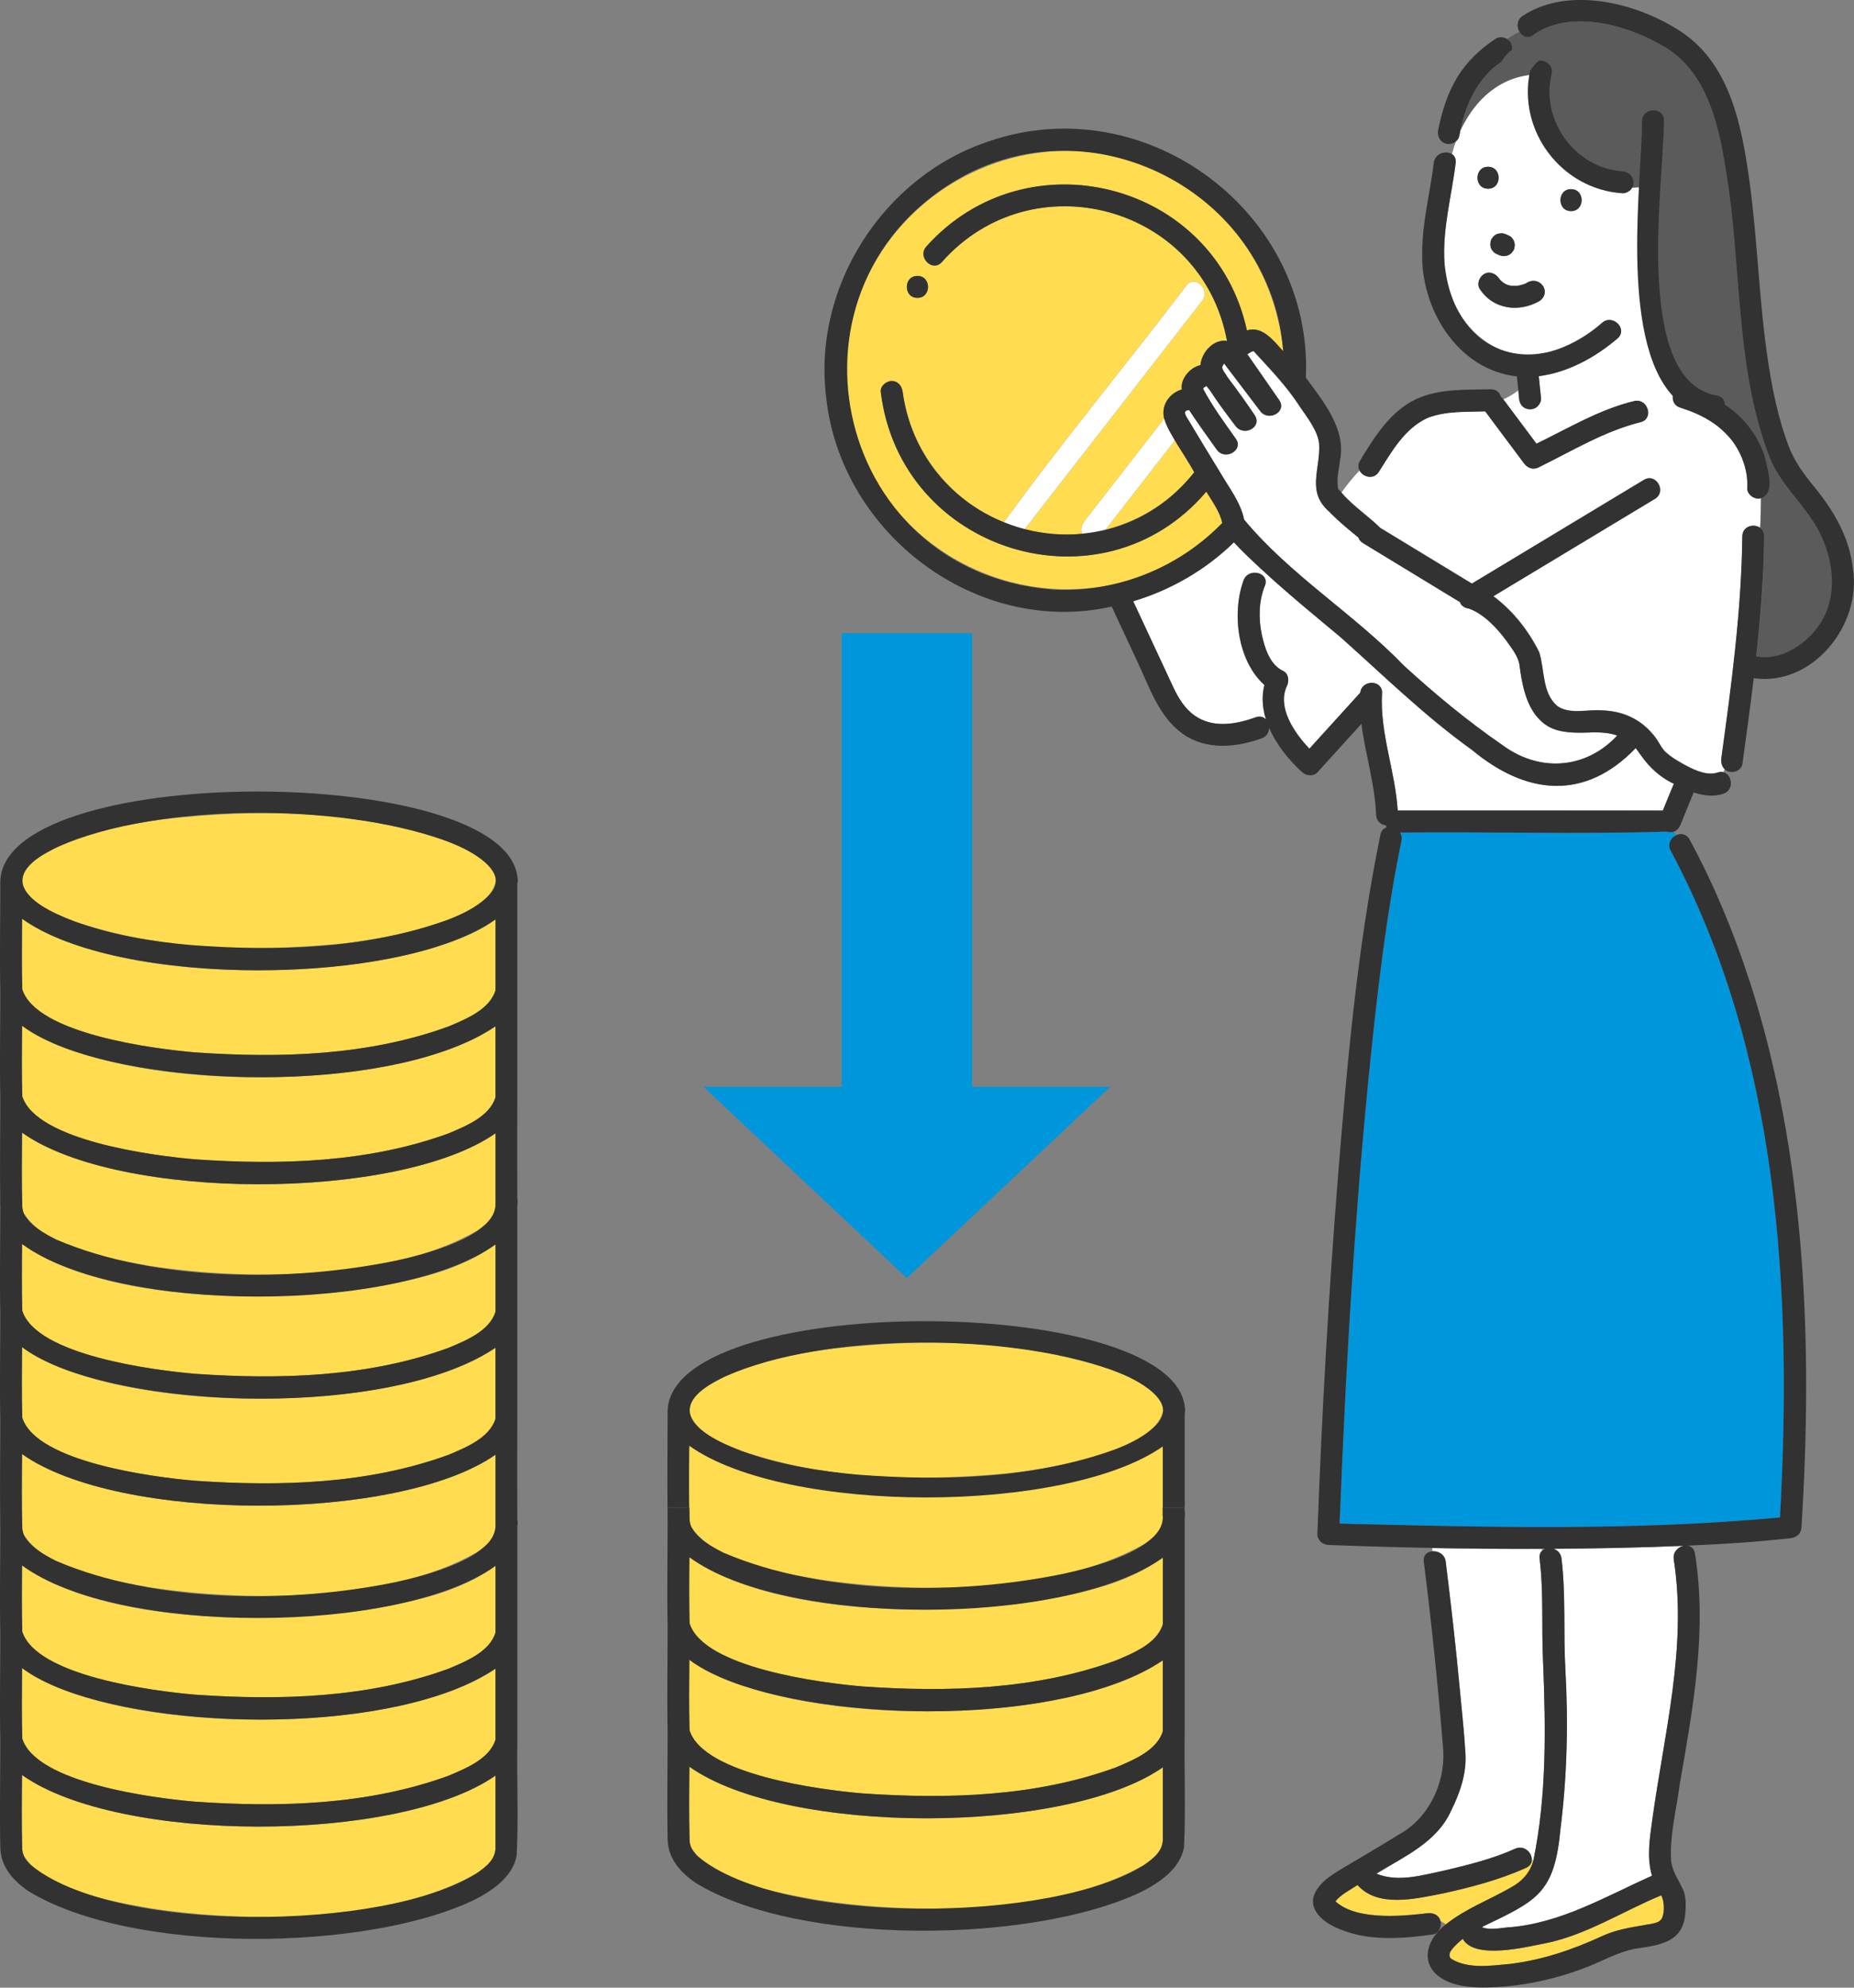 <svg fill="none" height="195" viewBox="0 0 182 195" width="182" xmlns="http://www.w3.org/2000/svg"><rect x="0" y="0" width="182" height="195" fill="#808080" stroke="none"/><path d="m172.592 48.91c-.543 0-1.129-.496-1.075-1.077.03-.377 0-.76-.042-1.137-.185-1.268-.693-2.483-1.469-3.506-.407-.502-.89-.987-1.404-1.394-1.129-.849-2.336-1.4-3.656-1.801-.436-.132-2.777-1.077-3.626-.485.646.485.705 1.681-.298 1.896-3.524.873-6.714 2.824-9.952 4.415-.561.299-1.111.096-1.469-.389-1.266-1.699-2.539-3.392-3.805-5.091-1.9.066-3.823-.054-5.639.634-2.252 1.023-3.518 3.272-4.79 5.282-.502.826-1.565.544-1.906-.108-.615.664-1.236 1.4-1.768 2.166 1.111 1.298 2.616 2.279 3.817 3.464 2.999 1.819 5.991 3.643 8.99 5.462 5.627-3.392 11.253-6.784 16.886-10.176 1.189-.718 2.27 1.149 1.087 1.86-5.286 3.183-10.572 6.371-15.859 9.553 1.971 1.49 3.423 3.362 4.492 5.486.55 1.735.263 3.96 1.762 5.276 1.237.891 3.047.305 4.48.443 2.103.084 3.877.933 5.167 2.65.365.484.597 1.065 1.039 1.472.437.401.956.718 1.47 1.011.974.556 2.449 1.358 3.602.957.209-.072.394-.078.561-.036.03-.096.066-.191.12-.281-.269-.263-.377-.658-.317-1.065.998-7.226 1.971-14.471 2.061-21.775.012-.999 1.123-1.274 1.744-.838.054-.957.072-1.92.078-2.919-.084.024-.173.036-.269.036z" fill="#fff"/><path d="m147.875 27.907c-.06-.024-.114-.036 0 0z" fill="#78c8c8"/><path d="m168.585 41.786c-.037-.025-.067-.055 0 0z" fill="#78c8c8"/><path d="m163.68 81.602s-.042-.018-.066-.024c-8.691.263-17.466 0-26.181.09.144.215.209.49.144.814-1.177 5.719-1.942 11.522-2.599 17.318-1.833 16.499-2.813 33.081-3.47 49.664 14.401.365 28.869.736 43.234-.604 1.225-22.116-.083-45.525-10.734-65.421-.346-.646.006-1.244.514-1.496-.066-.12-.137-.239-.203-.365-.203.066-.43.066-.633.018z" fill="#0096dc"/><path d="m151.644 151.958c-.096 0-.185 0-.281 0v.198c.078-.078.173-.15.281-.192z" fill="#78c8c8"/><path d="m151.477 163.139c-.174-3.434.071-6.82-.347-10.241-.042-.33.06-.575.233-.742v-.198c-3.584.018-7.168-.012-10.752-.083v.311c.562-.048 1.219.293 1.308 1.017.508 4.091.98 8.189 1.362 12.293.203 2.189.454 4.391.58 6.586.113 1.932-.568 3.871-1.422 5.576-1.398 3.086-4.594 4.474-7.323 6.155 2.138.892 4.569.132 6.738-.323 2.311-.544 4.712-1.142 6.881-2.123.89-.407 1.702.424 1.636 1.136.054 0 .108-.012.162-.024 1.302-6.353 1.2-12.885.944-19.34z" fill="#fff"/><path d="m178.44 51.907c-1.368-2.483-3.596-4.307-4.695-6.969-3.471-8.979-2.736-18.844-4.313-28.2-.729-4.708-1.965-10.104-6.582-12.443-3.387-1.914-8.745-3.326-12.234-.909l-.687-.706c-.238.173-.471.347-.704.52-.018-.03-.042-.054-.06-.078-.43.203-.842.443-1.231.706.096.06.174.132.251.215-.734.622-1.732 1.561-1.439 2.518-1.936 1.591-2.879 3.847-3.381 6.281 1.583-3.398 4.551-5.934 8.721-5.474-.717 2.871.717 5.025 1.433 7.179 2.151 2.872 4.128 4.864 8.429 4.146-.568 7.358.358 14.184 3.524 20.483 3.345 1.286 7.544 4.768 7.879 5.97.221 1.077.932 3.242-.478 3.727-.006.999-.03 1.962-.078 2.919.245.173.412.449.406.838-.047 3.936-.352 7.861-.782 11.773 2.795.55 5.764-1.747 6.827-4.235 1.135-2.65.562-5.803-.794-8.255z" fill="#5b5b5b"/><path d="m162.013 18.239c-4.3.718-6.355-.826-8.506-3.697-.716-2.154-2.15-4.307-1.433-7.179-4.17-.467-7.138 2.07-8.721 5.474-.09.353-.108.784-.424 1.023-.156.419-.287.838-.4 1.268.25.162.412.443.364.855-.4 3.29-1.332 6.545-1.093 9.883.275 5.677 5.208 10.636 11.015 8.435 1.594-.574 3.225-1.549 4.45-2.626 1.039-.909 2.562.61 1.523 1.526-2.174 1.866-4.874 3.344-7.736 3.709.072.724.15 1.454.221 2.178.03.281-.131.562-.316.76-.394.419-1.123.413-1.523 0-.407-.413-.311-1.023-.395-1.549-.466.365-.949.658-1.469.879 1.087 1.454 2.174 2.901 3.255 4.355 3.118-1.514 6.219-3.374 9.611-4.188.347-.072.646.012.873.179.328-.227 2.09.263 4.175 1.065-3.16-6.305-4.044-14.985-3.477-22.337zm-14.359 4.684c.125.03.239.09.358.144.131.054.257.126.364.227.054.072.114.144.168.215.095.168.143.347.149.544-.012.096-.024.191-.036.287-.036.138-.095.263-.191.365-.078.12-.179.209-.305.275-.125.078-.257.12-.4.126-.143.03-.287.024-.43-.018-.125-.03-.239-.09-.358-.144-.132-.054-.257-.126-.365-.227-.053-.072-.113-.144-.167-.215-.096-.168-.143-.347-.149-.544.012-.096.024-.191.036-.287.035-.138.095-.263.191-.365.077-.12.179-.209.298-.275.126-.078.257-.12.401-.126.143-.03.286-.024.43.018zm-1.577-6.562c1.385 0 1.385 2.154 0 2.154-1.386 0-1.386-2.154 0-2.154zm5.029 13.191c-1.917 1.119-4.599.796-5.83-1.173-.34-.497-.077-1.173.389-1.472.513-.329 1.152-.078 1.469.389.101.149.227.269.364.389.132.084.257.173.401.239.143.054.286.09.436.12.209.012.418.024.627 0 .286-.048.543-.114.812-.221 1.302-.921 2.652.814 1.332 1.735zm3.118-8.842c-1.386 0-1.386-2.154 0-2.154s1.386 2.154 0 2.154z" fill="#fff"/><path d="m148.293 185.195c1.099-.58 1.929-1.483 2.234-2.716-.054.012-.108.018-.162.024-.023.287-.191.556-.549.724-2.604 1.178-5.442 1.92-8.231 2.53-2.611.503-6.326 1.43-8.333-.837-.741.496-1.601.903-2.168 1.603 2.222 2.052 7.353 1.346 8.995 1.173.568-.078 1.147.125 1.315.741.179.114.358.24.543.353 1.942-1.537 4.229-2.381 6.35-3.595z" fill="#ffdc50"/><path d="m165.281 151.659c-4.253.18-8.506.263-12.765.293.382.138.705.449.764.946.442 3.637.174 7.256.383 10.905.298 5.222.167 10.457-.484 15.655-.591 6.341-2.306 6.999-7.652 9.572v.077c.765.246 1.613.078 2.395-.006 5.161-.335 9.629-3.015 14.247-5.072-.532-1.801-.221-3.667.03-5.486 1.164-8.489 3.446-16.935 2.108-25.55-.113-.718.418-1.214.974-1.328z" fill="#fff"/><path d="m124.274 70.589c-.346-1.107-.442-2.255-.155-3.386-2.646-2.357-3.226-7.095-2.031-10.301.269-.664.962-.826 1.487-.646.06-.156.114-.311.174-.473-.902-.838-1.78-1.651-2.623-2.572-2.789 2.71-6.2 4.678-9.886 5.779 1.303 2.788 2.599 5.575 3.901 8.369.508 1.089 1.129 2.154 2.138 2.853 1.804 1.262 4.056.855 5.992.162.43-.155.77-.03 1.003.215z" fill="#fff"/><path d="m161.105 74.101c-.167-.269-.346-.496-.531-.712-5.042 5.24-10.782 4.594-16.086.173-4.618-3.302-8.661-7.286-12.891-11.049-2.64-2.207-5.322-4.391-7.842-6.736-.06.155-.114.317-.174.473.484.162.837.604.586 1.22-.616 1.52-.633 3.236-.293 4.828.275 1.292.782 2.907 2.073 3.518.561.263.615.981.388 1.472-.98 2.064.651 4.529 2.204 6.162 1.667-1.831 3.327-3.667 4.994-5.498.149-1.304 2.216-1.286 2.138.072-.227 3.9 1.296 7.621 1.541 11.492 8.674.006 17.353-.012 26.026.006.352-.879.717-1.753 1.081-2.626-1.32-.688-2.419-1.52-3.208-2.794z" fill="#fff"/><path d="m147.528 27.709s.006.006.012.012c.073.061.031.024-.012-.012z" fill="#78c8c8"/><path d="m163.274 186.487c-.036-.173-.102-.359-.191-.544-3.835 1.579-7.479 3.984-11.6 4.75-1.655.305-6.744 1.591-7.891-.479-.323.251-.615.521-.878.826-.305.359-.663.759-.251 1.136 1.684 1.029 3.918.664 5.794.497 3.196-.395 6.111-1.394 9.008-2.728 1.726-.856 3.685-.861 5.489-1.394.711-.299.597-1.418.514-2.064z" fill="#ffdc50"/><path d="m157.271 31.675c-6.631 5.833-14.569 3.171-15.465-5.815-.239-3.338.693-6.592 1.093-9.883.119-.999-.986-1.262-1.661-.808-.239 1.466.09 2.931.09 4.391 0-1.466-.329-2.931-.09-4.391-.251.168-.442.437-.489.808-.353 2.919-1.135 5.791-1.135 8.752-.18 5.54 3.458 11.558 9.294 12.198.048.455.09.909.137 1.364.09.526-.012 1.143.395 1.549.394.413 1.123.419 1.523 0 .179-.197.34-.484.316-.76-.071-.724-.149-1.454-.221-2.178 2.862-.365 5.556-1.843 7.736-3.709 1.045-.915-.484-2.435-1.523-1.526z" fill="#323232"/><path d="m154.224 18.556c1.386 0 1.386 2.154 0 2.154s-1.386-2.154 0-2.154z" fill="#323232"/><path d="m146.077 18.515c-1.386 0-1.386-2.154 0-2.154 1.385 0 1.385 2.154 0 2.154z" fill="#323232"/><path d="m148.066 30.156c1.057.143 2.108-.108 3.04-.61 1.32-.921-.03-2.656-1.332-1.735-.269.108-.526.179-.812.221-.209.024-.418.006-.627 0-.15-.03-.299-.066-.436-.12-.144-.066-.269-.149-.401-.239-.131-.114-.263-.239-.364-.389-.317-.467-.962-.718-1.469-.389-.46.299-.723.975-.389 1.472.663.969 1.619 1.621 2.79 1.777zm-.191-2.249c-.06-.024-.114-.036 0 0zm-.335-.185s-.006-.006-.012-.012c.042.036.084.072.012.012z" fill="#323232"/><path d="m148.49 4.857s-.042 0-.066 0c.072-.389-.131-.832-.49-1.035-1.218.832-2.234 1.962-3.016 3.541.788-1.579 1.798-2.71 3.016-3.541-.334-.203-.77-.245-1.105-.024-1.493.981-2.789 2.195-3.733 3.715-.992 1.597-1.553 3.428-1.917 5.258-.09.449.071.903.424 1.155.119-.275.268-.55.448-.826-.185.275-.329.55-.448.826.537.443 1.511.12 1.648-.586.526-2.937 1.679-5.587 4.152-7.31.322-.532.669-.927 1.093-1.184z" fill="#323232"/><path d="m119.227 20.549c-14.862-13.573-38.307-1.406-35.965 18.563 2.353 17.779 24.305 25.035 36.717 12.186-.245-1.149-.967-2.082-1.565-3.075-10.298 12.072-30.045 5.916-31.957-9.781-.078-.574.55-1.083 1.075-1.077.633.006.998.497 1.075 1.077.753 5.725 4.647 10.66 9.922 12.82 5.717-7.902 12.031-15.476 17.95-23.271.848-1.095 2.359.443 1.523 1.526-5.812 7.478-11.624 14.949-17.442 22.427 1.87.479 3.793.61 5.675.413-.179-.395-.072-.85.209-1.208.567-.73 1.129-1.454 1.696-2.183 2.043-2.632 4.092-5.264 6.141-7.89-.347-1.316.52-2.518 1.732-2.872-.179-.969.765-2.166 1.828-2.387.102-1.208 1.165-2.447 2.413-2.393.048-.042.102-.084.161-.114-2.52-13.185-19.102-17.623-27.96-7.603-.926 1.035-2.443-.49-1.523-1.525 9.898-11.055 28.308-6.305 31.468 8.225 1.541-.461 2.592.999 3.566 2.046-.478-5.216-2.814-10.235-6.738-13.902zm-29.168 8.674c-1.386 0-1.386-2.154 0-2.154s1.386 2.154 0 2.154z" fill="#ffdc50"/><path d="m115.822 47.899c.508-.496.98-1.023 1.41-1.573-.633-1.047-1.249-2.1-1.888-3.141-2.276 2.925-4.552 5.851-6.821 8.776 2.711-.682 5.25-2.064 7.299-4.062z" fill="#ffdc50"/><path d="m118.002 29.522c.842-1.083-.669-2.614-1.523-1.525-5.914 7.789-12.233 15.368-17.95 23.27.657.269 1.332.52 2.031.676 5.812-7.472 11.624-14.949 17.442-22.427z" fill="#fff"/><path d="m106.45 51.147c-.281.365-.388.814-.209 1.208.77-.084 1.535-.209 2.288-.401 2.275-2.925 4.551-5.851 6.821-8.776-.412-.658-.884-1.358-1.063-2.112-2.61 3.356-5.227 6.718-7.837 10.074z" fill="#fff"/><path d="m120.445 33.44c-.006-.042-.018-.09-.03-.132-.059.03-.113.066-.161.114.066 0 .126.012.191.018z" fill="#fff"/><path d="m90.059 27.069c1.386 0 1.386 2.154 0 2.154s-1.386-2.154 0-2.154z" fill="#323232"/><path d="m181.893 55.754c-.377-3.105-1.864-5.635-3.817-8.016-1.004-1.226-1.924-2.471-2.491-3.966-.669-1.771-1.153-3.613-1.523-5.468-1.344-6.694-1.392-13.579-2.294-20.333-.753-5.384-1.828-11.528-6.637-14.788-4.27-2.871-11.098-4.63-15.679-1.615-.568.401-.568 1.077-.293 1.543.681-.323 1.41-.58 2.204-.778-.788.197-1.523.455-2.204.778.275.455.818.712 1.374.317 3.488-2.489 8.9-1.065 12.311.861 4.617 2.339 5.854 7.735 6.582 12.443 1.583 9.356.842 19.227 4.313 28.2 1.093 2.662 3.321 4.487 4.695 6.963 1.356 2.453 1.929 5.611.794 8.255-1.063 2.495-4.032 4.792-6.827 4.235.43-3.912.735-7.831.782-11.773 0-.389-.167-.67-.406-.838-.621-.437-1.732-.162-1.744.838-.09 7.304-1.063 14.549-2.061 21.775-.053.407.048.802.317 1.065.137-.239.352-.455.705-.628-.347.173-.568.389-.705.628.49.55 1.631.269 1.756-.497.388-2.8.771-5.605 1.111-8.417 5.8.814 10.638-5.252 9.731-10.804z" fill="#323232"/><path d="m156.476 71.845c-3.411.293-5.836-.383-6.803-4.002-.251-.844-.389-1.711-.496-2.578-.108-.844-.753-1.645-1.237-2.333-.926-1.274-2.234-2.68-3.697-3.218-.4-.048-.801-.269-.914-.646-3.172-1.926-6.344-3.853-9.515-5.785-.239-.149-.383-.341-.454-.55-1.189-.969-2.384-1.962-3.405-3.105-1.571-1.795-.245-4.014-.46-6.114-.132-1.256-1.219-2.626-1.912-3.643-1.266-1.986-2.944-3.691-4.503-5.408-.239 0-.431.197-.628.299 1.04 1.496 2.079 2.991 3.118 4.487.807 1.155-1.039 2.166-1.857 1.089-1.189-1.555-2.354-3.123-3.548-4.672-.066.12-.174.281-.186.359 0 .281.401.724.55 1.023.914 1.202 1.792 2.423 2.634 3.679.795 1.179-1.039 2.154-1.858 1.089-.878-1.143-1.744-2.309-2.532-3.518-.12-.144-.209-.275-.353-.431-.012.066-.233.108-.316.263.012-.012.018.018.018.048.908 1.711 2.072 3.278 3.189 4.864.819 1.125-1.051 2.195-1.857 1.089-.92-1.286-1.84-2.56-2.712-3.882-.801-.012-.203.754 0 1.089.997 1.681 2.025 3.35 3.04 5.019.866 1.502 1.995 2.895 2.354 4.63 4.486 5.426 10.788 9.248 15.674 14.315 3.064 2.806 6.295 5.474 9.718 7.831 3.638 2.65 8.136 2.357 11.236-.969-.687-.245-1.452-.335-2.3-.311z" fill="#fff"/><path d="m118.098 38.131s0 0 .006-.006c0 0 0 0-.006.006z" fill="#fff"/><path d="m120.076 35.535c-.037-.073-.067-.006 0 0z" fill="#fff"/><path d="m122.417 34.78c0 .079-.061.061 0 0z" fill="#fff"/><g fill="#ffdc50"><path d="m36.903 157.761c-9.713 1.627-26.497 1.657-34.747-4.187-.018 2.165-.036 4.331.018 6.49 1.374 4.367 12.902 5.851 17 6.192 8.303.574 16.958.335 24.855-2.549 1.702-.718 4.026-1.657 4.605-3.535 0-2.184 0-4.373 0-6.557-3.423 2.495-7.646 3.428-11.732 4.146z"/><path d="m2.174 170.563c1.374 4.367 12.902 5.85 17 6.191 8.303.575 16.958.335 24.855-2.548 1.702-.718 4.026-1.657 4.605-3.536 0-2.321 0-4.648 0-6.969-9.533 6.664-36.975 6.7-46.478-.06-.024 2.31-.042 4.619.018 6.922z"/><path d="m48.641 174.194c-9.533 6.664-36.975 6.7-46.478-.06-.024 2.417-.048 4.834.018 7.25 0 .192.078.509.155.676 2.097 3.315 8.637 4.487 12.299 5.133 9.498 1.49 23.69 1.46 32.166-3.422.98-.688 1.941-1.417 1.834-2.751 0-2.274 0-4.547 0-6.826z"/><path d="m36.903 126.229c-9.713 1.627-26.497 1.651-34.747-4.187-.018 2.183-.036 4.367.018 6.544 1.374 4.367 12.902 5.851 17 6.192 8.303.574 16.958.335 24.855-2.549 1.702-.718 4.026-1.657 4.605-3.535 0-2.202 0-4.409 0-6.611-3.423 2.495-7.646 3.428-11.732 4.146z"/><path d="m2.174 139.079c1.374 4.367 12.902 5.85 17 6.191 8.303.575 16.958.335 24.855-2.548 1.702-.718 4.026-1.657 4.605-3.536 0-2.321 0-4.648 0-6.969-9.533 6.664-36.975 6.7-46.478-.06-.024 2.31-.042 4.619.018 6.922z"/><path d="m48.641 142.71c-9.533 6.664-36.975 6.7-46.478-.06-.024 2.417-.048 4.834.018 7.25 0 .192.078.509.155.676 2.097 3.315 8.637 4.487 12.299 5.133 9.498 1.49 23.69 1.46 32.166-3.422.98-.688 1.941-1.417 1.834-2.751 0-2.274 0-4.547 0-6.826z"/><path d="m43.498 92.675c-10.334 3.565-32.184 3.841-41.335-2.537-.024 2.309-.042 4.618.018 6.921 1.374 4.367 12.902 5.851 17 6.192 8.303.574 16.958.335 24.855-2.549 1.702-.718 4.026-1.657 4.605-3.535 0-2.321 0-4.648 0-6.969-1.607 1.208-3.441 1.896-5.143 2.483z"/><path d="m2.174 107.547c1.374 4.367 12.902 5.85 17 6.191 8.303.575 16.958.335 24.855-2.548 1.702-.718 4.026-1.657 4.605-3.535 0-2.322 0-4.649 0-6.97-9.533 6.664-36.975 6.7-46.478-.059-.024 2.309-.042 4.618.018 6.921z"/><path d="m48.641 111.178c-9.533 6.664-36.975 6.7-46.478-.06-.024 2.417-.048 4.834.018 7.251 0 .191.078.508.155.676 2.097 3.314 8.637 4.486 12.299 5.132 9.498 1.49 23.69 1.46 32.166-3.422.98-.687 1.941-1.417 1.834-2.751 0-2.274 0-4.547 0-6.826z"/><path d="m2.222 86.801c.735 1.89 3.238 2.853 5.035 3.571 8.189 2.824 17.107 3.015 25.661 2.261 3.644-.341 15.053-2.07 15.758-6.233-.012-.826-.735-1.573-1.416-2.094-1.135-.873-2.509-1.466-3.841-1.944-8.733-2.931-18.254-3.045-27.328-1.992-3.488.467-7.144 1.167-10.352 2.68-1.41.73-3.865 1.855-3.518 3.751z"/></g><path d="m50.827 86.4c0-.096 0-.185-.024-.269-1.021-11.354-51.269-11.462-50.773.634 0 3.494-.072 6.993 0 10.487 0 3.493-.072 6.999 0 10.492 0 3.308-.06 6.628-.006 9.937-.018.209-.012.412.006.616 0 3.493-.072 6.993 0 10.486 0 3.494-.072 7 0 10.493 0 3.296-.06 6.598-.006 9.895-.012.203-.012.406.006.604 0 3.493-.072 6.993 0 10.487 0 3.493-.072 6.999 0 10.492 0 3.494-.072 6.993 0 10.487.036 1.902 1.26 3.26 2.766 4.289 10.166 6.222 33.026 5.964 43.706.885 1.768-.885 3.835-2.273 4.217-4.372.185-3.721.006-7.478.066-11.211 0-3.5 0-6.993 0-10.493 0-3.499 0-6.993 0-10.492 0-.042 0-.084 0-.126 0-.012 0-.024 0-.03.018-.09.03-.179.03-.281 0-.096 0-.186-.024-.269 0-.048 0-.102-.012-.15-.012-3.212 0-6.425 0-9.637 0-3.5 0-6.993 0-10.493 0-3.505 0-7.005 0-10.51 0-.024 0-.048 0-.078 0-.018 0-.042.006-.06.018-.09.03-.179.03-.281 0-.096 0-.186-.024-.269 0-.048 0-.096-.012-.138-.012-3.236 0-6.467 0-9.703 0-3.5 0-6.993 0-10.493 0-3.512 0-7.023 0-10.535 0-.036.006-.072.012-.114.018-.09.03-.179.03-.281zm-4.026 97.371c-8.888 5.695-35.643 6.042-43.856-.873-.406-.395-.741-.915-.765-1.514-.066-2.41-.042-4.833-.018-7.25 9.48 6.742 36.915 6.736 46.478.06v6.826c.102 1.334-.848 2.063-1.834 2.751zm-41.06-100.721c9.85-4.331 27.549-4.235 37.679-.688 1.338.479 2.706 1.071 3.841 1.944.675.514 1.404 1.268 1.416 2.094-.03.838-.597 1.43-1.302 1.998-.98.79-2.18 1.352-3.345 1.807-8.046 2.931-16.869 3.147-25.321 2.506-3.871-.347-7.789-.993-11.451-2.339-4.832-1.801-7.723-4.469-1.517-7.322zm42.9 76.978v.144c-.579 1.878-2.903 2.817-4.605 3.535-7.897 2.884-16.546 3.123-24.849 2.549-4.116-.347-15.62-1.825-17-6.192-.054-2.159-.042-4.325-.018-6.49 9.342 6.909 37.034 6.831 46.478.041v6.413zm-43.39 5.354c10.549 4.523 33.683 4.84 43.39-1.681v6.969c-.579 1.879-2.903 2.818-4.605 3.536-7.897 2.883-16.546 3.123-24.849 2.548-4.116-.347-15.62-1.824-17-6.191-.06-2.303-.036-4.612-.018-6.922.962.742 2.097 1.311 3.088 1.741zm43.39-15.846c.191 3.308-7.156 5.096-9.719 5.659-10.34 2.135-23.618 2.129-33.426-2.07-1.201-.616-2.497-1.304-3.154-2.549-.078-.167-.149-.484-.155-.676-.066-2.41-.042-4.833-.018-7.25 9.48 6.742 36.915 6.736 46.478.06v6.826zm0-20.986v.144c-.579 1.878-2.903 2.817-4.605 3.535-7.897 2.884-16.546 3.123-24.849 2.549-4.116-.347-15.62-1.825-17-6.192-.054-2.177-.042-4.361-.018-6.544 9.342 6.909 37.034 6.831 46.478.041v6.467zm-43.39 5.348c10.549 4.523 33.683 4.84 43.39-1.681v6.969c-.579 1.879-2.903 2.818-4.605 3.536-7.897 2.883-16.546 3.123-24.849 2.548-4.116-.347-15.62-1.824-17-6.191-.06-2.303-.036-4.612-.018-6.922.962.742 2.097 1.311 3.088 1.741zm43.39-15.894c.191 3.308-7.156 5.102-9.719 5.659-10.34 2.135-23.618 2.129-33.426-2.07-1.201-.616-2.497-1.304-3.154-2.548-.078-.168-.149-.485-.155-.676-.066-2.411-.042-4.834-.018-7.251 9.48 6.742 36.915 6.736 46.478.06v6.826zm0-20.986v.144c-.579 1.878-2.903 2.818-4.605 3.535-7.897 2.884-16.546 3.123-24.849 2.549-4.116-.347-15.62-1.825-17-6.192-.06-2.303-.036-4.612-.018-6.921 9.354 6.748 37.016 6.724 46.478.06v6.826zm-43.39 5.348c10.549 4.523 33.683 4.84 43.39-1.681v6.97c-.579 1.878-2.903 2.817-4.605 3.535-7.897 2.883-16.546 3.123-24.849 2.548-4.116-.347-15.62-1.824-17-6.191-.06-2.303-.036-4.612-.018-6.921.962.741 2.097 1.31 3.088 1.74z" fill="#323232"/><path d="m146.525 23.306c-.096.102-.162.227-.191.365-.012.096-.024.191-.036.287 0 .191.047.377.149.544.054.072.114.144.167.215.108.102.227.173.365.227.113.054.233.114.358.144.143.042.287.054.43.018.143-.006.275-.048.4-.126.126-.066.227-.162.305-.275.096-.102.161-.227.191-.365.012-.096.024-.191.036-.287 0-.192-.048-.377-.149-.544-.054-.072-.114-.144-.168-.215-.107-.102-.227-.173-.364-.227-.113-.054-.233-.114-.358-.144-.144-.042-.287-.054-.43-.018-.144.006-.275.048-.401.126-.125.066-.227.162-.298.275z" fill="#323232"/><path d="m161.315 39.518c-.92.64-1.775 1.627-2.784 2.303 1.015-.676 1.87-1.663 2.784-2.303-.227-.168-.52-.257-.873-.179-3.398.814-6.493 2.674-9.611 4.188-1.087-1.454-2.174-2.901-3.255-4.355-.072-.102-.155-.185-.245-.263-.113-.401-.442-.73-.986-.718-2.437.054-5.059-.084-7.323.963-2.515 1.161-4.133 3.757-5.513 6.036-.215.353-.197.7-.048.981.347.652 1.404.933 1.906.108 1.272-2.01 2.538-4.259 4.79-5.282 1.822-.694 3.739-.568 5.639-.634 1.266 1.699 2.539 3.392 3.805 5.091.358.479.908.688 1.469.389 3.232-1.591 6.428-3.535 9.952-4.415 1.003-.215.944-1.406.299-1.896z" fill="#323232"/><path d="m173.339 45.147c-.621-2.231-2.079-4.205-4.026-5.45 0-.419-.227-.802-.777-.891-8.267-1.436-5.22-20.704-5.197-26.944.06-1.388-2.09-1.382-2.15 0 .054 5.228-2.306 21.231 3.017 26.979-.012.12-.012.239.012.359.065.353.292.67.734.802 1.32.401 2.527.945 3.656 1.801.514.407.991.891 1.404 1.394.782 1.023 1.29 2.231 1.469 3.506.042.377.072.76.042 1.137-.054.676.723 1.226 1.344 1.041 0-.658.006-1.328.006-2.028 0 .7 0 1.37-.006 2.028 1.41-.485.699-2.65.478-3.727zm-4.791-3.392s.018.018.036.03c-.018-.012-.036-.024-.036-.03z" fill="#323232"/><path d="m149.929 182.521c.15 0 .299 0 .442-.018.066-.718-.74-1.543-1.636-1.136-2.174.987-4.57 1.579-6.881 2.123-2.169.455-4.606 1.209-6.738.323 2.724-1.681 5.925-3.063 7.323-6.155.854-1.705 1.535-3.644 1.422-5.576-.126-2.195-.377-4.397-.58-6.586-.382-4.104-.854-8.202-1.362-12.293-.089-.724-.74-1.059-1.308-1.017-.496.042-.926.377-.842 1.017.776 6.161 1.416 12.341 1.911 18.532.18 3.273-1.463 6.7-4.414 8.268-1.517.963-3.076 1.848-4.617 2.781-1.177.712-2.694 1.46-3.429 2.674-.992 1.639.442 2.95 1.834 3.602 3.022 1.423 6.373 1.16 9.605.723.579-.077.896-.831.747-1.334-.448-.281-.92-.472-1.512-.179.592-.299 1.064-.102 1.512.179-.168-.61-.747-.813-1.315-.741-1.66.173-6.767.879-8.995-1.173.567-.7 1.427-1.107 2.168-1.603 2.007 2.267 5.728 1.334 8.333.837 2.789-.61 5.627-1.352 8.231-2.53.358-.162.526-.437.549-.724-.143.012-.292.018-.442.018z" fill="#323232"/><path d="m171.738 96.223c-1.547-4.786-3.488-9.446-5.878-13.867-.31-.574-.89-.634-1.344-.407.675 1.179 1.434 2.273 1.9 3.661-.46-1.388-1.225-2.482-1.9-3.661-.508.251-.86.855-.514 1.496 10.651 19.896 11.959 43.299 10.734 65.421-14.359 1.34-28.833.963-43.234.604.657-16.583 1.637-33.171 3.47-49.664.657-5.797 1.422-11.599 2.599-17.318.065-.317 0-.592-.144-.814 8.715-.09 17.49.173 26.181-.09.221.078.478.078.699.006-.293-.538-.561-1.095-.77-1.717.209.622.477 1.184.77 1.717.347-.12.556-.401.687-.736.424-1.035.836-2.076 1.266-3.111.962.311 1.984.449 2.921.126 1.093-.377.866-1.908-.012-2.112-.209.688.102 1.484.102 1.962 0-.479-.317-1.274-.102-1.962-.167-.036-.352-.036-.561.036-1.153.401-2.628-.407-3.602-.957-.514-.293-1.027-.61-1.469-1.011-.448-.407-.675-.981-1.04-1.472-1.29-1.717-3.064-2.566-5.167-2.65-1.439-.138-3.249.449-4.48-.443-1.499-1.316-1.206-3.541-1.762-5.276-1.069-2.13-2.52-3.996-4.492-5.486 5.287-3.183 10.573-6.371 15.859-9.553 1.183-.712.108-2.578-1.087-1.861-5.627 3.392-11.253 6.784-16.886 10.176-2.999-1.819-5.991-3.643-8.99-5.462-1.201-1.185-2.706-2.16-3.817-3.464-.448.652-.83 1.322-1.069 1.998.854.856 1.804 1.639 2.736 2.399.071.209.215.407.454.55 3.171 1.926 6.343 3.853 9.515 5.785.114.377.508.598.914.646 1.463.544 2.772 1.944 3.697 3.218.49.688 1.129 1.49 1.237 2.333.263 1.95.651 4.122 2.156 5.516 2.067 1.902 5.072.538 7.443 1.376-3.076 3.314-7.622 3.619-11.236.963-3.422-2.357-6.654-5.025-9.718-7.831-4.886-5.067-11.188-8.896-15.674-14.315-.359-1.735-1.488-3.129-2.354-4.63-1.021-1.669-2.043-3.338-3.04-5.019-.203-.323-.806-1.107 0-1.089.872 1.322 1.792 2.596 2.712 3.882.806 1.107 2.676.036 1.857-1.089-1.117-1.579-2.275-3.147-3.189-4.864 0-.03-.006-.06-.018-.048.083-.155.31-.197.316-.263.144.155.233.287.353.431.788 1.208 1.654 2.369 2.532 3.518.819 1.065 2.653.09 1.858-1.089-.842-1.256-1.72-2.477-2.634-3.679-.155-.299-.556-.742-.55-1.023.012-.078.12-.239.186-.359 1.194 1.549 2.359 3.117 3.548 4.672.818 1.077 2.664.072 1.857-1.089-1.039-1.496-2.078-2.991-3.118-4.487.197-.102.389-.299.628-.299 1.559 1.723 3.237 3.422 4.503 5.408.693 1.017 1.78 2.387 1.912 3.643.149 2.578-1.314 4.84 1.135 6.82.239-.676.615-1.352 1.069-1.998-.143-.168-.34-.317-.4-.467.06.12.065.108.06.048-.174-.999.089-1.789.179-2.68.663-3.123-1.631-5.821-3.339-8.178.705-16.206-15.674-28.415-31.038-23.211-10.453 3.428-17.454 14.321-16.038 25.274 1.499 13.322 14.826 23.354 28.015 20.399.866 1.855 1.732 3.715 2.598 5.569 1.147 2.465 2.097 5.318 4.409 6.939 2.281 1.603 5.22 1.316 7.711.419.508-.179.729-.61.729-1.041.723 1.675 1.971 3.206 3.243 4.355.418.377 1.111.449 1.524 0 1.433-1.579 2.867-3.159 4.3-4.738.371 2.985 1.332 5.91 1.44 8.931.024.616.466.957.944 1.023.023.072.053.138.089.197-.287.096-.525.323-.609.724-2.228 10.846-3.226 21.973-4.122 32.998-.955 11.851-1.63 23.725-2.066 35.606-.018.598.507 1.053 1.075 1.076 3.405.132 6.809.228 10.22.294 3.584.065 7.168.095 10.752.083h.281c-.108.042-.197.114-.281.192-.167.167-.275.413-.233.742.418 3.427.173 6.813.346 10.241.257 6.455.359 12.987-.943 19.34.466-.083.83-.377.83-1.394 0 1.023-.364 1.311-.83 1.394-.305 1.233-1.135 2.13-2.234 2.716-2.115 1.221-4.409 2.058-6.35 3.595.454.288.932.491 1.529.192-.603.299-1.075.096-1.529-.192-2.15 1.622-2.688 4.361.126 5.612 1.236.544 2.652.622 3.984.592 3.381-.072 6.875-.844 10.005-2.112 1.469-.598 2.784-1.34 4.36-1.669 2.336-.353 4.809-.55 5.006-3.481.066-.718.09-1.628-.203-2.292-.448-1.017-1.057-1.74-1.189-2.895-.143-2.53.538-5.049.86-7.549 1.297-7.454 2.7-15.016 1.482-22.577-.078-.485-.388-.724-.747-.766h.066c3.363-.143 6.72-.353 10.065-.73.609-.065 1.033-.436 1.075-1.076 1.123-17.899.448-36.426-5.101-53.612zm-53.64-58.092s0 0 .006-.006c0 0 0 0-.006.006zm1.977-2.597c-.036-.072-.066-.006 0 0zm2.342-.754c0 .078-.06.06 0 0zm-19.276 23.037c-21.654-1.819-27.537-30.168-8.506-40.583 13.398-7.107 30.189 2.106 31.336 17.223-.974-1.047-2.025-2.506-3.566-2.046-3.16-14.537-21.576-19.274-31.468-8.225-.92 1.029.597 2.56 1.523 1.525 8.912-10.068 25.553-5.521 27.991 7.735-1.32-.203-2.497 1.107-2.604 2.375-1.063.227-2.007 1.424-1.828 2.387-1.212.353-2.079 1.555-1.732 2.872.651 1.878 2.013 3.487 2.951 5.252-8.823 11.127-26.671 6.179-28.624-7.872-.078-.58-.442-1.071-1.075-1.077-.52 0-1.153.502-1.075 1.077 1.905 15.703 21.665 21.853 31.957 9.781.598.987 1.32 1.926 1.565 3.075-4.33 4.421-10.465 6.915-16.838 6.515zm32.53 10.206c.078-1.358-1.989-1.376-2.138-.072-1.667 1.831-3.327 3.667-4.994 5.498-1.559-1.639-3.184-4.098-2.204-6.162.233-.49.173-1.208-.388-1.472-1.285-.61-1.792-2.225-2.073-3.518-.34-1.585-.323-3.308.293-4.828.251-.616-.102-1.059-.586-1.22-.537 1.406-1.075 2.62-1.607 4.229.538-1.609 1.076-2.824 1.607-4.229-.525-.173-1.218-.012-1.487.646-1.195 3.207-.621 7.944 2.031 10.301-.287 1.131-.197 2.279.155 3.386-.227-.245-.573-.371-1.003-.215-1.942.694-4.188 1.101-5.992-.162-1.003-.7-1.63-1.765-2.138-2.853-1.302-2.788-2.598-5.575-3.901-8.369 3.686-1.095 7.097-3.069 9.886-5.779.842.915 1.721 1.729 2.623 2.572.119-.335.244-.676.364-1.041-.12.365-.245.712-.364 1.041 2.52 2.345 5.202 4.529 7.842 6.736 4.23 3.763 8.273 7.747 12.891 11.049 5.298 4.421 11.056 5.061 16.086-.173.991 1.466 2.09 2.746 3.739 3.506-.364.873-.729 1.747-1.081 2.626-8.673-.018-17.352 0-26.026-.006-.239-3.87-1.762-7.591-1.541-11.492zm27.489 120.157c-.37.622-1.254.557-1.881.7-1.374.227-2.742.479-4.014 1.065-2.903 1.328-5.818 2.327-9.008 2.722-1.876.167-4.11.532-5.794-.497-.651-.574.699-1.573 1.129-1.962 1.153 2.076 6.236.79 7.89.479 4.122-.772 7.766-3.171 11.601-4.75.316.652.334 1.591.077 2.237zm1.147-35.199c1.332 8.615-.95 17.067-2.108 25.55-.251 1.825-.562 3.691-.03 5.486-4.618 2.057-9.086 4.738-14.247 5.072-.776.084-1.624.252-2.389.006 0-.017 0-.047 0-.077 5.34-2.573 7.067-3.243 7.652-9.572.651-5.192.782-10.427.484-15.655-.209-3.649.059-7.262-.383-10.905-.059-.497-.388-.808-.764-.946 4.259-.03 8.512-.113 12.765-.293-.556.108-1.087.604-.974 1.328z" fill="#323232"/><path d="m159.26 16.804c-4.636-.305-8.058-5.025-6.947-9.53.191-.855-.568-1.388-1.225-1.328-.424.257-.961 1.077-.89 1.029-1.26 5.868 3.094 11.599 9.068 11.988.424.036 1.129-.347 1.075-1.077 0-.622-.496-1.029-1.075-1.077z" fill="#323232"/><path d="m67.725 138.756c.735 1.89 3.237 2.853 5.035 3.571 8.189 2.824 17.108 3.015 25.661 2.261 3.644-.341 15.052-2.07 15.757-6.233-.012-.826-.734-1.573-1.415-2.094-1.135-.873-2.509-1.465-3.841-1.944-8.733-2.931-18.255-3.045-27.328-1.992-3.488.467-7.144 1.166-10.352 2.68-1.41.73-3.865 1.854-3.518 3.751z" fill="#ffdc50"/><path d="m67.665 142.094c9.354 6.748 37.017 6.724 46.478.06v5.748h2.151c0-3.05 0-6.095 0-9.146 0-.036.006-.072.012-.114.018-.09.03-.179.03-.281 0-.096 0-.186-.024-.269-1.028-11.354-51.269-11.462-50.773.634 0 3.057-.048 6.12-.012 9.176h2.15c-.03-1.932-.024-3.87 0-5.808zm3.578-7.083c9.85-4.331 27.549-4.235 37.68-.688 1.338.479 2.706 1.071 3.841 1.944.675.515 1.403 1.268 1.415 2.094-.03.837-.597 1.43-1.302 1.998-.979.79-2.18 1.352-3.345 1.807-8.046 2.931-16.868 3.146-25.321 2.506-3.871-.347-7.789-.993-11.451-2.339-4.832-1.801-7.723-4.469-1.517-7.322z" fill="#323232"/><path d="m102.412 156.953c-9.713 1.628-26.497 1.657-34.747-4.187-.018 2.165-.036 4.331.018 6.491 1.374 4.367 12.902 5.85 17 6.191 8.303.574 16.958.335 24.855-2.548 1.702-.718 4.026-1.657 4.605-3.536 0-2.183 0-4.373 0-6.556-3.422 2.494-7.645 3.428-11.731 4.145z" fill="#ffdc50"/><path d="m67.683 169.749c1.374 4.367 12.902 5.851 17 6.192 8.303.574 16.958.335 24.855-2.549 1.702-.718 4.026-1.657 4.605-3.535 0-2.321 0-4.648 0-6.969-9.533 6.664-36.974 6.7-46.478-.06-.024 2.309-.042 4.618.018 6.921z" fill="#ffdc50"/><path d="m114.149 173.38c-9.533 6.664-36.974 6.7-46.478-.059-.024 2.416-.048 4.833.018 7.25 0 .191.078.508.155.676 2.097 3.314 8.637 4.487 12.299 5.133 9.498 1.489 23.69 1.459 32.166-3.422.979-.688 1.941-1.418 1.833-2.752 0-2.273 0-4.546 0-6.826z" fill="#ffdc50"/><path d="m114.149 141.902c-9.533 6.664-36.974 6.7-46.478-.059-.024 2.416-.048 4.833.018 7.25 0 .191.078.508.155.676 2.097 3.314 8.637 4.486 12.299 5.133 9.498 1.489 23.69 1.459 32.166-3.422.979-.688 1.941-1.418 1.833-2.752 0-2.273 0-4.546 0-6.826z" fill="#ffdc50"/><path d="m114.149 148.728c.192 3.308-7.156 5.103-9.718 5.659-10.34 2.136-23.618 2.13-33.427-2.07-1.201-.616-2.497-1.304-3.154-2.548-.078-.168-.149-.485-.155-.676-.012-.395-.018-.796-.024-1.191h-2.138v.467c-.012.203-.012.407.006.604 0 3.494-.072 6.993 0 10.487 0 3.494-.072 6.999 0 10.493 0 3.493-.072 6.993 0 10.486.036 1.903 1.26 3.261 2.766 4.29 10.166 6.221 33.026 5.964 43.706.885 1.768-.885 3.835-2.273 4.217-4.373.185-3.721.006-7.478.066-11.211 0-3.499 0-6.993 0-10.492 0-3.5 0-6.993 0-10.493 0-.042 0-.084 0-.126 0-.012 0-.024 0-.03.018-.089.03-.179.03-.281 0-.095 0-.185-.024-.269 0-.048-.006-.102-.012-.149 0-.096 0-.192 0-.288h-2.156v.826zm0 31.478c.102 1.334-.848 2.064-1.833 2.752-8.889 5.695-35.643 6.042-43.856-.874-.406-.394-.741-.915-.765-1.513-.066-2.411-.042-4.834-.018-7.25 9.48 6.741 36.915 6.735 46.478.059v6.826zm-.006-10.349c-.579 1.878-2.903 2.817-4.605 3.535-7.897 2.884-16.546 3.123-24.849 2.549-4.116-.347-15.62-1.825-17-6.192-.06-2.303-.036-4.612-.018-6.921.962.742 2.097 1.31 3.088 1.741 10.549 4.522 33.684 4.839 43.389-1.681v6.969zm.006-10.636v.143c-.579 1.879-2.903 2.818-4.605 3.536-7.897 2.883-16.546 3.122-24.849 2.548-4.116-.347-15.62-1.824-17-6.191-.054-2.16-.042-4.326-.018-6.491 9.342 6.909 37.035 6.832 46.478.042v6.413z" fill="#323232"/><path d="m89.02 125.386 19.969-18.772h-39.932z" fill="#0096dc"/><path d="m95.429 62.118h-12.813v50.136h12.813z" fill="#0096dc"/></svg>